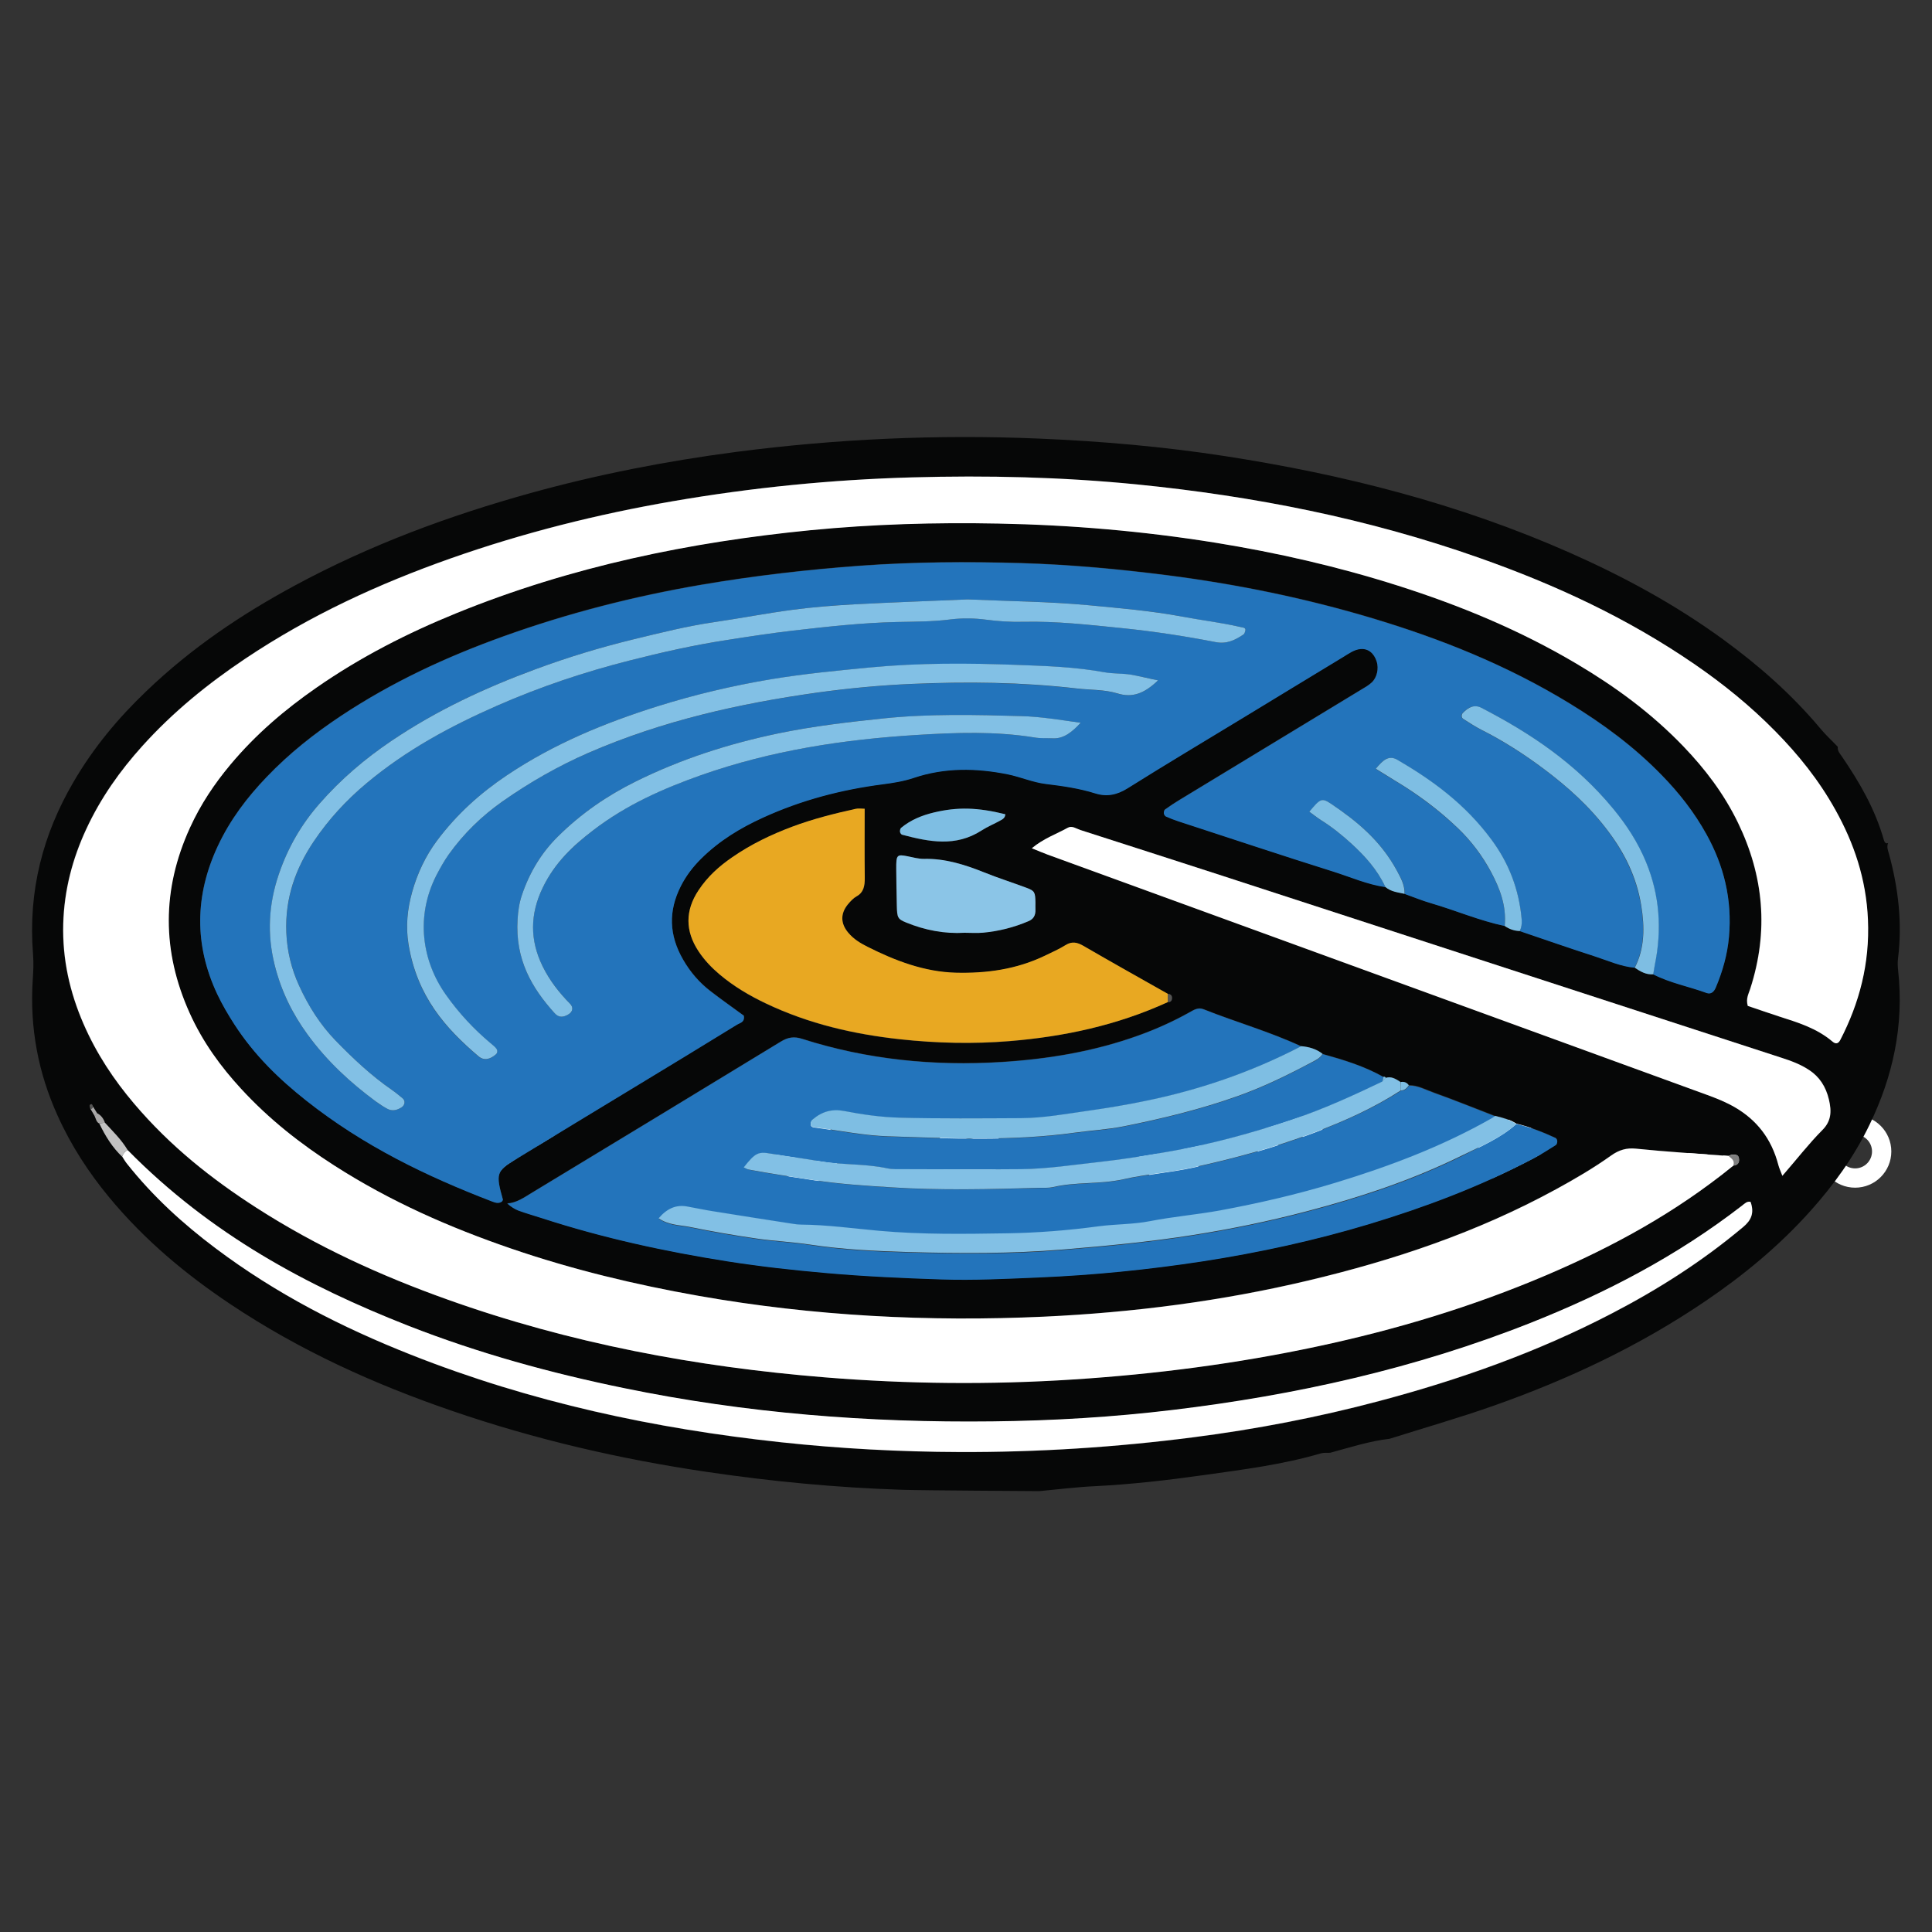 <?xml version="1.0" encoding="utf-8"?>
<!-- Generator: Adobe Illustrator 27.2.0, SVG Export Plug-In . SVG Version: 6.00 Build 0)  -->
<svg version="1.1" id="Layer_1" xmlns="http://www.w3.org/2000/svg" xmlns:xlink="http://www.w3.org/1999/xlink" x="0px" y="0px"
	 viewBox="0 0 200 200" style="enable-background:new 0 0 200 200;" xml:space="preserve">
<rect x="0" y="0" width="200" height="200" fill="#333333" stroke="none"/>
<style type="text/css">
	.st0{fill:none;stroke:#FFFFFF;stroke-width:1.997;stroke-linecap:round;stroke-miterlimit:10;}
	.st1{fill:#060707;}
	.st2{fill:#2374BB;}
	.st3{fill:#FFFFFF;}
	.st4{fill:#E8A822;}
	.st5{fill:#82C0E5;}
	.st6{fill:#7EBEE3;}
	.st7{fill:#8BC5E7;}
	.st8{fill:#C2C2C2;}
	.st9{fill:#7F7F7F;}
	.st10{fill:#555554;}
	.st11{fill:#A9A8A8;}
</style>
<circle class="st0" cx="133.94" cy="119.2" r="2.75"/>
<circle class="st0" cx="156.31" cy="119.2" r="2.29"/>
<circle class="st0" cx="83.61" cy="119.2" r="2.29"/>
<circle class="st0" cx="100.33" cy="119.2" r="2.34"/>
<circle class="st0" cx="177.61" cy="119.2" r="1.89"/>
<circle class="st0" cx="121.17" cy="119.2" r="2.29"/>
<circle class="st0" cx="192.04" cy="119.2" r="2.75"/>
<circle class="st0" cx="54.54" cy="119.2" r="2.29"/>
<g>
	<path class="st1" d="M93.34,154.22c-6.75-0.22-13.46-0.86-20.17-1.85c-8.94-1.32-17.76-3.35-26.44-6.34
		c-7.94-2.73-15.65-6.19-22.92-11.05c-4.54-3.04-8.81-6.56-12.53-11.06c-2.08-2.52-3.91-5.3-5.33-8.46
		c-1.97-4.36-2.89-9.02-2.56-14.04c0.06-0.87,0.1-1.76,0.03-2.63c-0.53-6.62,1.06-12.46,4.14-17.76c2.12-3.66,4.72-6.74,7.59-9.48
		c4.71-4.52,9.9-7.98,15.34-10.92c7.86-4.25,16.03-7.25,24.37-9.57c7.02-1.95,14.13-3.33,21.28-4.27
		c10.43-1.36,20.89-1.83,31.36-1.39c6.48,0.27,12.96,0.83,19.4,1.83c12.13,1.88,24.06,4.88,35.61,9.99
		c5.51,2.44,10.86,5.32,15.92,9.01c3.61,2.64,7.02,5.61,10.05,9.23c0.55,0.66,1.18,1.23,1.77,1.85c-0.05,0.46,0.23,0.71,0.43,1.01
		c1.79,2.63,3.42,5.39,4.35,8.68c0.07,0.24,0.22,0.36,0.43,0.27c-0.18,0.4-0.01,0.78,0.09,1.14c0.96,3.53,1.39,7.12,0.93,10.83
		c-0.05,0.39-0.03,0.8,0.01,1.18c0.64,5.8-0.57,11.07-2.95,16c-1.63,3.38-3.74,6.27-6.09,8.9c-3.31,3.7-7,6.72-10.89,9.36
		c-6.95,4.72-14.32,8.15-21.91,10.83c-3.57,1.26-7.19,2.29-10.79,3.43c-2.09,0.24-4.12,0.9-6.16,1.45
		c-0.32,0.02-0.65-0.03-0.95,0.06c-3.99,1.17-8.07,1.68-12.13,2.25c-3.75,0.53-7.51,0.96-11.28,1.15c-1.91,0.09-3.82,0.33-5.74,0.51
		C107.51,154.35,95.65,154.3,93.34,154.22z M9.62,114.55c-0.06-0.24-0.17-0.34-0.33-0.14c-0.04,0.04,0.03,0.22,0.05,0.33
		c0.16,0.27,0.31,0.53,0.47,0.8c0.12,0.29,0.18,0.64,0.48,0.77c0.62,1.32,1.37,2.51,2.37,3.44c0.16,0.24,0.31,0.51,0.49,0.73
		c2.72,3.44,5.84,6.26,9.15,8.74c6.36,4.78,13.18,8.24,20.23,11.03c12.48,4.94,25.31,7.67,38.33,9.07
		c6.14,0.66,12.31,0.99,18.48,1.01c8.11,0.03,16.19-0.5,24.24-1.53c6.45-0.83,12.86-2.07,19.21-3.75c8.24-2.19,16.32-5.03,24.1-9.08
		c4.75-2.47,9.32-5.36,13.59-8.95c0.82-0.69,1.14-1.43,0.75-2.58c-0.36-0.1-0.6,0.16-0.88,0.38c-6.8,5.26-14.14,9.06-21.74,12.08
		c-12.1,4.82-24.54,7.55-37.16,9.07c-6.2,0.75-12.43,1.11-18.67,1.19c-12.81,0.15-25.55-0.85-38.2-3.45c-7.55-1.55-15-3.6-22.3-6.45
		c-10.47-4.1-20.46-9.45-29.06-18.19c-0.66-1.1-1.53-1.93-2.35-2.82c-0.16-0.46-0.42-0.79-0.8-0.97
		C9.91,115.02,9.77,114.79,9.62,114.55z M145.02,112.01c-0.49-0.32-0.97-0.64-1.56-0.43c-0.06-0.1-0.14-0.14-0.24-0.11
		c-2.02-1.14-4.16-1.78-6.31-2.38c-0.67-0.52-1.42-0.72-2.2-0.79c-3.31-1.54-6.75-2.5-10.11-3.84c-0.56-0.22-1.01,0.06-1.47,0.32
		c-1.7,0.95-3.45,1.74-5.24,2.38c-4.65,1.68-9.42,2.46-14.23,2.76c-6.96,0.43-13.86-0.23-20.63-2.4c-0.82-0.26-1.45-0.16-2.19,0.28
		c-8.59,5.24-17.19,10.45-25.79,15.66c-0.8,0.49-1.58,1.05-2.54,1.1c0.39,0.34,0.77,0.59,1.17,0.74c0.8,0.29,1.62,0.52,2.42,0.78
		c6.34,2.07,12.79,3.46,19.28,4.48c3.37,0.53,6.76,0.9,10.16,1.2c3.97,0.35,7.95,0.53,11.92,0.66c3.34,0.11,6.67-0.06,10.01-0.2
		c5.72-0.24,11.41-0.81,17.08-1.68c5.79-0.89,11.55-2.14,17.23-3.86c5.75-1.73,11.39-3.86,16.85-6.72c0.83-0.43,1.62-0.95,2.43-1.45
		c0.08-0.05,0.15-0.26,0.15-0.39c0-0.12-0.09-0.3-0.18-0.34c-1.32-0.61-2.66-1.13-4.05-1.46c-0.69-0.45-1.44-0.65-2.2-0.81
		c-2.12-0.81-4.22-1.66-6.35-2.43c-0.85-0.3-1.67-0.77-2.58-0.76C145.63,112.03,145.34,111.96,145.02,112.01z M120.91,103.73
		c0.2,0.02,0.37-0.07,0.41-0.3c0.05-0.36-0.12-0.53-0.41-0.52c-2.92-1.66-5.85-3.3-8.76-4.98c-0.63-0.36-1.18-0.49-1.82-0.09
		c-0.69,0.43-1.42,0.75-2.14,1.1c-2.98,1.43-6.09,1.85-9.27,1.77c-3.2-0.09-6.2-1.21-9.13-2.69c-0.72-0.36-1.42-0.77-1.98-1.45
		c-0.8-0.95-0.82-1.98-0.05-2.92c0.27-0.33,0.58-0.67,0.92-0.85c0.71-0.39,0.85-1.05,0.84-1.93c-0.03-2.36-0.01-4.73-0.01-7.13
		c-0.32,0-0.64-0.06-0.94,0.01c-2.21,0.49-4.42,1.04-6.57,1.85c-2.16,0.81-4.25,1.82-6.23,3.18c-1.3,0.9-2.5,1.97-3.46,3.4
		c-1.39,2.09-1.38,4.21,0,6.31c0.62,0.93,1.36,1.7,2.16,2.38c1.5,1.27,3.12,2.21,4.81,3.02c4.48,2.13,9.15,3.19,13.89,3.71
		c3.78,0.41,7.56,0.5,11.36,0.19C110.14,107.31,115.62,106.15,120.91,103.73z M178.94,119.66c-3.21-0.24-6.42-0.44-9.62-0.76
		c-0.96-0.1-1.74,0.13-2.56,0.71c-1.84,1.31-3.76,2.43-5.7,3.49c-8.22,4.49-16.82,7.35-25.61,9.44c-9.04,2.15-18.18,3.32-27.37,3.75
		c-11.97,0.55-23.9-0.05-35.77-2.15c-6.56-1.16-13.04-2.71-19.43-4.9c-6.33-2.17-12.49-4.86-18.34-8.62
		c-3.44-2.21-6.7-4.75-9.62-7.93c-2.09-2.28-3.95-4.81-5.32-7.84c-2.88-6.39-2.88-12.78,0.03-19.16c1.12-2.45,2.56-4.59,4.19-6.54
		c2.66-3.18,5.69-5.73,8.89-7.96c4.61-3.21,9.48-5.68,14.5-7.72c11.91-4.85,24.18-7.36,36.64-8.59c6.47-0.64,12.96-0.82,19.45-0.69
		c7.53,0.15,15.02,0.78,22.48,1.98c6.38,1.02,12.69,2.46,18.91,4.45c6.35,2.02,12.57,4.57,18.5,8.09c3.96,2.35,7.72,5.08,11.09,8.59
		c2.18,2.27,4.13,4.81,5.61,7.86c2.66,5.48,3.22,11.2,1.26,17.21c-0.16,0.51-0.46,0.98-0.25,1.75c1.02,0.35,2.12,0.73,3.23,1.09
		c1.93,0.62,3.87,1.19,5.55,2.61c0.33,0.28,0.59,0.22,0.8-0.18c1.96-3.79,3.06-7.89,2.86-12.46c-0.18-4.21-1.45-7.91-3.35-11.32
		c-1.73-3.12-3.87-5.76-6.22-8.15c-2.59-2.64-5.39-4.9-8.32-6.92c-7.06-4.87-14.58-8.31-22.32-11.04
		c-11.6-4.1-23.45-6.41-35.44-7.61c-7.76-0.77-15.53-0.95-23.31-0.73c-8.3,0.23-16.55,1.06-24.77,2.47
		c-7.77,1.34-15.45,3.26-22.99,5.92c-7.37,2.6-14.53,5.87-21.29,10.4c-3.8,2.55-7.41,5.45-10.64,9.04c-2.27,2.52-4.27,5.32-5.8,8.61
		c-1.4,3.02-2.27,6.25-2.37,9.77c-0.1,3.69,0.7,7.11,2.09,10.34c1.35,3.13,3.16,5.82,5.23,8.26c3.76,4.44,8.09,7.85,12.68,10.8
		c6.3,4.05,12.92,7.05,19.72,9.48c12.77,4.57,25.84,7,39.08,8.07c8.6,0.7,17.21,0.78,25.82,0.22c8.48-0.55,16.9-1.64,25.27-3.43
		c8.05-1.72,15.97-4.09,23.7-7.39c6.76-2.89,13.28-6.42,19.29-11.31c0.35-0.03,0.65-0.19,0.61-0.68c-0.04-0.55-0.45-0.42-0.74-0.44
		C179.19,119.54,179.06,119.62,178.94,119.66z M171.12,100.83c1.79,0.92,3.71,1.26,5.55,1.94c0.43,0.16,0.75-0.09,0.95-0.57
		c0.69-1.64,1.19-3.36,1.36-5.21c0.35-3.93-0.55-7.43-2.32-10.63c-1.28-2.32-2.86-4.31-4.6-6.1c-2.94-3.03-6.2-5.41-9.62-7.49
		c-6.49-3.95-13.34-6.67-20.34-8.78c-7-2.1-14.09-3.54-21.25-4.46c-5.05-0.65-10.11-1.11-15.18-1.26
		c-5.52-0.16-11.04-0.13-16.57,0.27c-5.52,0.4-11.01,1.04-16.48,1.97c-6.94,1.18-13.79,2.93-20.52,5.35
		c-5.81,2.09-11.47,4.69-16.82,8.24c-2.73,1.81-5.33,3.85-7.7,6.34c-1.98,2.07-3.76,4.38-5.06,7.18
		c-2.35,5.06-2.43,10.17-0.04,15.25c0.52,1.1,1.13,2.14,1.77,3.13c2.08,3.22,4.67,5.71,7.44,7.9c5.96,4.71,12.48,7.84,19.19,10.43
		c0.35,0.14,0.74,0.3,1.1,0.01c0.03-0.06,0.09-0.14,0.08-0.18c-0.75-2.64-0.68-2.94,1.23-4.11c4.21-2.58,8.43-5.12,12.64-7.68
		c3.46-2.1,6.93-4.2,10.38-6.33c0.29-0.18,0.81-0.23,0.69-0.92c-1.17-0.85-2.34-1.68-3.48-2.56c-1.1-0.85-2.06-1.94-2.81-3.25
		c-1.46-2.53-1.54-5.02-0.23-7.6c0.55-1.09,1.27-2.01,2.07-2.81c1.93-1.93,4.13-3.23,6.43-4.28c4-1.83,8.14-2.9,12.37-3.45
		c1.08-0.14,2.18-0.3,3.22-0.66c3.23-1.09,6.48-1.03,9.74-0.38c1.33,0.26,2.62,0.83,3.95,1c1.73,0.21,3.44,0.46,5.13,0.98
		c1.17,0.37,2.23,0.16,3.34-0.53c4.01-2.52,8.07-4.93,12.11-7.39c3.41-2.07,6.81-4.15,10.22-6.21c0.57-0.35,1.13-0.77,1.8-0.82
		c0.77-0.06,1.38,0.42,1.66,1.31c0.22,0.71,0.03,1.63-0.51,2.15c-0.35,0.33-0.77,0.56-1.18,0.8c-6.23,3.79-12.47,7.57-18.7,11.35
		c-0.52,0.31-1.03,0.66-1.53,1.01c-0.08,0.06-0.14,0.27-0.12,0.4c0.02,0.12,0.12,0.28,0.22,0.32c0.42,0.19,0.85,0.36,1.29,0.5
		c5.34,1.74,10.67,3.52,16.02,5.2c1.8,0.56,3.56,1.35,5.42,1.61c0.6,0.5,1.3,0.55,1.98,0.72c0.92,0.33,1.83,0.7,2.75,0.97
		c2.55,0.74,5.03,1.81,7.61,2.35c0.49,0.33,1.01,0.5,1.57,0.52c2.59,0.88,5.18,1.78,7.78,2.62c1.36,0.44,2.69,1.05,4.11,1.17
		C169.82,100.58,170.42,100.92,171.12,100.83z M184.51,121.72c1.48-1.71,2.73-3.33,4.14-4.72c0.94-0.93,0.99-1.93,0.7-3.16
		c-0.32-1.38-1.01-2.38-2.02-3.05c-0.91-0.61-1.89-0.96-2.89-1.29c-19.48-6.33-38.96-12.68-58.44-19.02
		c-4.72-1.53-9.44-3.04-14.15-4.56c-0.43-0.14-0.86-0.48-1.3-0.23c-1.19,0.66-2.47,1.09-3.72,2.12c0.67,0.27,1.15,0.48,1.64,0.66
		c22.77,8.3,45.54,16.6,68.31,24.89c0.99,0.36,1.96,0.75,2.89,1.3c2.12,1.25,3.71,3.11,4.45,5.96
		C184.18,120.92,184.32,121.2,184.51,121.72z M99.85,96.56c0.64,0,1.28,0.05,1.92-0.01c1.6-0.15,3.16-0.54,4.69-1.19
		c0.48-0.21,0.75-0.56,0.72-1.22c-0.01-0.24,0-0.48,0-0.72c-0.02-1.06-0.08-1.2-0.91-1.51c-1.47-0.55-2.96-1.02-4.42-1.61
		c-2.02-0.81-4.05-1.44-6.2-1.39c-0.57,0.01-1.14-0.16-1.71-0.27c-1.09-0.22-1.18-0.14-1.17,1.3c0.01,1.27,0.03,2.55,0.06,3.82
		c0.03,1.24,0.09,1.37,0.97,1.74C95.77,96.3,97.79,96.68,99.85,96.56z M104.07,84.29c-2.87-0.71-4.94-0.77-7.41-0.18
		c-1.2,0.29-2.36,0.74-3.39,1.59c-0.08,0.07-0.13,0.28-0.11,0.41c0.02,0.12,0.13,0.27,0.22,0.3c2.78,0.74,5.54,1.3,8.24-0.45
		c0.62-0.4,1.3-0.67,1.94-1.03C103.79,84.8,104.05,84.68,104.07,84.29z"/>
	<path class="st2" d="M155.77,95.86c-2.59-0.54-5.07-1.61-7.61-2.35c-0.93-0.27-1.84-0.64-2.75-0.97c0.03-0.94-0.39-1.66-0.79-2.39
		c-1.7-3.15-4.16-5.15-6.77-6.9c-1.01-0.68-1.15-0.6-2.3,0.79c0.4,0.29,0.77,0.59,1.17,0.84c1.15,0.72,2.23,1.58,3.26,2.53
		c1.34,1.24,2.59,2.6,3.45,4.43c-1.86-0.26-3.62-1.04-5.42-1.61c-5.35-1.68-10.68-3.46-16.02-5.2c-0.43-0.14-0.86-0.31-1.29-0.5
		c-0.1-0.04-0.2-0.2-0.22-0.32c-0.02-0.13,0.04-0.34,0.12-0.4c0.5-0.36,1.01-0.7,1.53-1.01c6.23-3.79,12.47-7.57,18.7-11.35
		c0.4-0.24,0.82-0.47,1.18-0.8c0.55-0.52,0.73-1.44,0.51-2.15c-0.28-0.89-0.89-1.37-1.66-1.31c-0.67,0.05-1.22,0.47-1.8,0.82
		c-3.41,2.06-6.81,4.14-10.22,6.21c-4.04,2.46-8.1,4.87-12.11,7.39c-1.1,0.69-2.16,0.9-3.34,0.53c-1.68-0.53-3.4-0.77-5.13-0.98
		c-1.33-0.16-2.63-0.73-3.95-1c-3.26-0.65-6.51-0.71-9.74,0.38c-1.05,0.35-2.14,0.52-3.22,0.66c-4.23,0.55-8.37,1.62-12.37,3.45
		c-2.3,1.05-4.5,2.36-6.43,4.28c-0.81,0.81-1.52,1.72-2.07,2.81c-1.3,2.57-1.23,5.06,0.23,7.6c0.75,1.31,1.71,2.4,2.81,3.25
		c1.14,0.88,2.31,1.7,3.48,2.56c0.12,0.69-0.4,0.74-0.69,0.92c-3.45,2.13-6.92,4.23-10.38,6.33c-4.21,2.56-8.43,5.1-12.64,7.68
		c-1.91,1.17-1.97,1.47-1.23,4.11c0.01,0.04-0.05,0.11-0.08,0.18c-0.37,0.29-0.75,0.12-1.1-0.01c-6.71-2.58-13.23-5.71-19.19-10.43
		c-2.78-2.2-5.37-4.69-7.44-7.9c-0.64-0.99-1.25-2.03-1.77-3.13c-2.38-5.08-2.31-10.19,0.04-15.25c1.3-2.8,3.08-5.11,5.06-7.18
		c2.37-2.48,4.98-4.53,7.7-6.34c5.35-3.55,11-6.15,16.82-8.24c6.73-2.42,13.58-4.16,20.52-5.35c5.47-0.93,10.96-1.57,16.48-1.97
		c5.52-0.4,11.05-0.43,16.57-0.27c5.07,0.15,10.13,0.62,15.18,1.26c7.16,0.92,14.25,2.36,21.25,4.46c7.01,2.1,13.85,4.82,20.34,8.78
		c3.41,2.08,6.68,4.46,9.62,7.49c1.74,1.79,3.32,3.78,4.6,6.1c1.77,3.2,2.68,6.7,2.32,10.63c-0.17,1.85-0.67,3.57-1.36,5.21
		c-0.2,0.48-0.52,0.72-0.95,0.57c-1.84-0.68-3.76-1.02-5.55-1.94c0.05-0.31,0.1-0.63,0.16-0.94c0.76-3.7,0.51-7.25-0.9-10.67
		c-0.86-2.09-2.04-3.87-3.37-5.49c-3.91-4.77-8.65-7.89-13.66-10.48c-0.76-0.39-1.38-0.05-1.94,0.53c-0.14,0.14-0.18,0.46,0.03,0.6
		c0.62,0.4,1.25,0.82,1.9,1.14c2.26,1.15,4.42,2.52,6.51,4.09c2.42,1.82,4.71,3.86,6.64,6.45c1.64,2.2,2.9,4.68,3.39,7.65
		c0.36,2.21,0.37,4.42-0.67,6.44c-1.42-0.12-2.75-0.73-4.11-1.17c-2.6-0.84-5.19-1.74-7.78-2.62c0.15-0.36,0.23-0.71,0.2-1.14
		c-0.26-3.22-1.37-5.93-3.11-8.29c-2.74-3.71-6.15-6.19-9.77-8.3c-0.92-0.54-1.54,0.08-2.23,0.93c0.74,0.46,1.36,0.86,1.99,1.23
		c2.31,1.39,4.5,3,6.55,4.96c1.34,1.28,2.47,2.78,3.4,4.51C155.25,91.95,155.96,93.75,155.77,95.86z M100.18,62.05
		c-3.81,0.16-7.79,0.3-11.76,0.51c-2.11,0.11-4.23,0.28-6.33,0.56c-2.74,0.36-5.46,0.89-8.2,1.29c-2.81,0.41-5.57,1.11-8.34,1.78
		c-3.4,0.83-6.76,1.85-10.09,3.08c-5.18,1.91-10.23,4.24-14.99,7.46c-2.66,1.8-5.16,3.91-7.39,6.46c-1.82,2.07-3.27,4.5-4.23,7.35
		c-1.02,3.05-1.21,6.14-0.42,9.34c0.68,2.74,1.85,5.08,3.38,7.17c2.04,2.81,4.47,5.03,7.08,6.96c0.39,0.29,0.78,0.55,1.2,0.77
		c0.5,0.27,1,0.16,1.48-0.15c0.34-0.22,0.42-0.67,0.11-0.93c-0.37-0.31-0.75-0.62-1.14-0.89c-2.09-1.44-3.98-3.21-5.81-5.1
		c-1.56-1.61-2.8-3.53-3.78-5.7c-0.75-1.67-1.23-3.49-1.31-5.46c-0.14-3.66,1.02-6.72,2.82-9.42c1.57-2.34,3.42-4.32,5.46-6.03
		c4.19-3.51,8.78-5.96,13.52-8.04c4.48-1.97,9.07-3.5,13.72-4.68c3.33-0.85,6.67-1.59,10.05-2.12c2.29-0.36,4.58-0.71,6.88-0.98
		c3.58-0.41,7.15-0.81,10.75-0.89c1.86-0.04,3.72-0.03,5.58-0.27c1.21-0.16,2.45-0.13,3.66,0.03c1.28,0.17,2.56,0.25,3.84,0.22
		c3.41-0.08,6.8,0.32,10.19,0.65c3.26,0.33,6.51,0.82,9.73,1.45c1.14,0.22,2-0.19,2.9-0.8c0.09-0.06,0.14-0.25,0.18-0.39
		c0.04-0.17-0.04-0.28-0.21-0.31c-0.13-0.02-0.25-0.05-0.38-0.08c-1.96-0.44-3.94-0.67-5.9-1.05c-3.24-0.62-6.5-0.88-9.76-1.19
		C108.58,62.26,104.46,62.24,100.18,62.05z M119.88,70.43c-1.14-0.24-2-0.46-2.88-0.59c-0.89-0.13-1.8-0.07-2.69-0.24
		c-2.99-0.55-6.01-0.65-9.01-0.76c-5.06-0.18-10.13-0.21-15.2,0.26c-3.45,0.32-6.91,0.66-10.33,1.23c-3.93,0.65-7.84,1.58-11.7,2.79
		c-5.43,1.7-10.72,3.86-15.67,7.19c-2.67,1.8-5.11,3.96-7.19,6.75c-1.16,1.56-2.01,3.33-2.56,5.31c-0.48,1.74-0.68,3.5-0.37,5.4
		c0.89,5.38,3.83,8.69,7.24,11.58c0.6,0.51,1.23,0.3,1.8-0.19c0.18-0.16,0.19-0.43,0.05-0.6c-0.18-0.22-0.4-0.39-0.61-0.57
		c-1.71-1.45-3.27-3.1-4.63-5.03c-2.44-3.47-3.16-8.07-0.95-12.37c0.38-0.74,0.79-1.46,1.25-2.11c1.59-2.23,3.48-4.03,5.55-5.49
		c2.85-2.01,5.83-3.71,8.93-5.05c7.67-3.33,15.61-5.1,23.65-6.23c3.25-0.45,6.51-0.76,9.78-0.9c5.71-0.24,11.43-0.18,17.12,0.47
		c1.4,0.16,2.85,0.1,4.2,0.51C117.19,72.25,118.43,71.84,119.88,70.43z M111.87,74.82c-2.09-0.28-4.14-0.63-6.18-0.69
		c-4.74-0.14-9.49-0.24-14.24,0.24c-3.65,0.37-7.27,0.8-10.88,1.55c-5.08,1.06-10.03,2.64-14.82,5.01c-2.88,1.43-5.57,3.26-8,5.67
		c-1.64,1.62-2.89,3.61-3.71,6.02c-0.28,0.82-0.41,1.66-0.46,2.55c-0.26,4.19,1.49,7.12,3.83,9.71c0.45,0.49,0.93,0.43,1.43,0.13
		c0.45-0.27,0.55-0.72,0.17-1.1c-1.1-1.12-2.09-2.37-2.84-3.88c-1.34-2.71-1.31-5.38,0.01-8.13c1.27-2.64,3.17-4.36,5.2-5.93
		c3.47-2.67,7.27-4.35,11.18-5.72c7.32-2.58,14.83-3.71,22.39-4.17c4.03-0.25,8.09-0.38,12.12,0.26c0.63,0.1,1.28,0.05,1.92,0.09
		C110.14,76.49,111.01,75.74,111.87,74.82z"/>
	<path class="st3" d="M179.43,120.67c-6,4.89-12.53,8.42-19.29,11.31c-7.73,3.3-15.65,5.67-23.7,7.39
		c-8.37,1.79-16.79,2.88-25.27,3.43c-8.61,0.56-17.22,0.48-25.82-0.22c-13.24-1.08-26.3-3.5-39.08-8.07
		c-6.8-2.43-13.42-5.43-19.72-9.48c-4.59-2.95-8.92-6.36-12.68-10.8c-2.06-2.43-3.87-5.13-5.23-8.26c-1.4-3.23-2.19-6.64-2.09-10.34
		c0.1-3.51,0.97-6.75,2.37-9.77c1.52-3.29,3.53-6.09,5.8-8.61c3.23-3.59,6.84-6.49,10.64-9.04c6.76-4.53,13.92-7.8,21.29-10.4
		c7.55-2.66,15.22-4.58,22.99-5.92c8.22-1.42,16.47-2.24,24.77-2.47c7.78-0.22,15.55-0.04,23.31,0.73c12,1.2,23.85,3.51,35.44,7.61
		c7.74,2.73,15.26,6.18,22.32,11.04c2.93,2.02,5.73,4.28,8.32,6.92c2.35,2.39,4.49,5.03,6.22,8.15c1.9,3.41,3.17,7.12,3.35,11.32
		c0.2,4.57-0.9,8.67-2.86,12.46c-0.21,0.4-0.47,0.46-0.8,0.18c-1.68-1.42-3.63-1.99-5.55-2.61c-1.1-0.36-2.2-0.74-3.23-1.09
		c-0.21-0.77,0.09-1.24,0.25-1.75c1.95-6.01,1.39-11.73-1.26-17.21c-1.48-3.05-3.43-5.58-5.61-7.86c-3.37-3.52-7.14-6.25-11.09-8.59
		c-5.93-3.52-12.15-6.07-18.5-8.09c-6.23-1.98-12.54-3.42-18.91-4.45c-7.47-1.2-14.96-1.84-22.48-1.98
		c-6.5-0.13-12.98,0.06-19.45,0.69c-12.46,1.23-24.73,3.74-36.64,8.59c-5.01,2.04-9.89,4.51-14.5,7.72
		c-3.21,2.23-6.23,4.78-8.89,7.96c-1.63,1.95-3.07,4.08-4.19,6.54c-2.91,6.38-2.91,12.77-0.03,19.16c1.37,3.04,3.23,5.57,5.32,7.84
		c2.92,3.18,6.18,5.72,9.62,7.93c5.85,3.76,12.01,6.45,18.34,8.62c6.39,2.19,12.87,3.74,19.43,4.9c11.87,2.09,23.8,2.7,35.77,2.15
		c9.19-0.43,18.33-1.6,27.37-3.75c8.78-2.09,17.39-4.95,25.61-9.44c1.94-1.06,3.86-2.18,5.7-3.49c0.81-0.58,1.6-0.81,2.56-0.71
		c3.2,0.33,6.41,0.52,9.62,0.76C179.2,119.93,179.62,120.07,179.43,120.67z"/>
	<path class="st2" d="M156.98,116.35c1.39,0.33,2.73,0.85,4.05,1.46c0.09,0.04,0.18,0.22,0.18,0.34c0,0.13-0.06,0.34-0.15,0.39
		c-0.8,0.5-1.6,1.02-2.43,1.45c-5.46,2.86-11.1,4.98-16.85,6.72c-5.68,1.71-11.43,2.96-17.23,3.86c-5.67,0.87-11.36,1.44-17.08,1.68
		c-3.34,0.14-6.67,0.31-10.01,0.2c-3.98-0.13-7.95-0.31-11.92-0.66c-3.4-0.3-6.78-0.67-10.16-1.2c-6.49-1.02-12.94-2.42-19.28-4.48
		c-0.81-0.26-1.62-0.49-2.42-0.78c-0.4-0.15-0.78-0.4-1.17-0.74c0.96-0.06,1.74-0.62,2.54-1.1c8.6-5.21,17.2-10.42,25.79-15.66
		c0.73-0.45,1.37-0.55,2.19-0.28c6.77,2.16,13.67,2.83,20.63,2.4c4.81-0.3,9.58-1.08,14.23-2.76c1.79-0.65,3.54-1.43,5.24-2.38
		c0.46-0.26,0.9-0.55,1.47-0.32c3.36,1.34,6.8,2.3,10.11,3.84c-5.24,2.72-10.67,4.57-16.26,5.69c-1.9,0.38-3.8,0.71-5.71,0.98
		c-2.36,0.33-4.71,0.77-7.08,0.78c-4.18,0.02-8.35,0.05-12.53-0.05c-1.92-0.05-3.84-0.32-5.74-0.69c-1.24-0.24-2.28,0.04-3.28,0.89
		c-0.09,0.08-0.17,0.25-0.18,0.38c-0.03,0.32,0.19,0.39,0.37,0.41c2.55,0.33,5.1,0.86,7.65,0.94c6.42,0.21,12.84,0.5,19.25-0.37
		c1.72-0.24,3.46-0.32,5.16-0.67c3.99-0.8,7.95-1.76,11.84-3.15c2.6-0.93,5.1-2.16,7.58-3.47c0.4-0.21,0.85-0.39,1.13-0.88
		c2.15,0.6,4.29,1.24,6.31,2.38c-0.04,0.16-0.08,0.32-0.11,0.49c-3.05,1.47-6.12,2.86-9.29,3.92c-4.21,1.41-8.46,2.58-12.79,3.32
		c-2.35,0.41-4.7,0.8-7.06,1.06c-2.75,0.3-5.49,0.73-8.24,0.76c-4.05,0.04-8.09,0.01-12.14,0c-0.58,0-1.17,0.03-1.73-0.09
		c-2.28-0.5-4.6-0.33-6.9-0.72c-1.71-0.29-3.44-0.5-5.15-0.8c-1.27-0.22-1.59-0.1-2.79,1.43c0.19,0.08,0.35,0.18,0.51,0.22
		c2.28,0.44,4.57,0.76,6.86,1.11c2.62,0.4,5.24,0.56,7.86,0.73c5.13,0.33,10.28,0.2,15.42,0.05c0.45-0.01,0.91,0.03,1.35-0.07
		c2.41-0.56,4.86-0.27,7.28-0.81c2.39-0.53,4.84-0.71,7.24-1.23c4.23-0.92,8.43-2.06,12.55-3.62c3.07-1.17,6.09-2.5,8.95-4.35
		c0.36,0.03,0.6-0.22,0.83-0.52c0.91-0.01,1.73,0.46,2.58,0.76c2.13,0.76,4.24,1.61,6.35,2.43c-0.11,0.08-0.22,0.17-0.34,0.23
		c-5.22,2.96-10.68,5.01-16.24,6.7c-3.92,1.2-7.9,2.12-11.89,2.85c-2.41,0.44-4.85,0.64-7.25,1.11c-1.79,0.35-3.59,0.3-5.37,0.54
		c-3.13,0.42-6.27,0.67-9.41,0.72c-4.43,0.07-8.85,0.14-13.28-0.26c-2.68-0.24-5.37-0.62-8.07-0.64c-0.26,0-0.51-0.03-0.77-0.07
		c-2.8-0.44-5.59-0.87-8.39-1.32c-0.89-0.14-1.77-0.33-2.66-0.49c-1.13-0.2-2.08,0.22-2.93,1.23c1.08,0.73,2.2,0.68,3.27,0.9
		c2.28,0.47,4.56,0.86,6.85,1.19c1.85,0.27,3.71,0.34,5.56,0.63c3.38,0.51,6.78,0.68,10.17,0.77c5.32,0.15,10.65,0.19,15.98-0.26
		c4.48-0.37,8.95-0.79,13.41-1.49c4.01-0.63,7.99-1.45,11.94-2.49c5.47-1.44,10.86-3.22,16.06-5.79
		C153.32,118.64,155.29,117.86,156.98,116.35z"/>
	<path class="st4" d="M120.91,103.73c-5.29,2.42-10.77,3.58-16.38,4.04c-3.8,0.31-7.58,0.22-11.36-0.19
		c-4.75-0.52-9.42-1.58-13.89-3.71c-1.68-0.8-3.31-1.75-4.81-3.02c-0.8-0.68-1.54-1.44-2.16-2.38c-1.39-2.1-1.39-4.22,0-6.31
		c0.95-1.44,2.15-2.5,3.46-3.4c1.97-1.37,4.07-2.37,6.23-3.18c2.16-0.81,4.36-1.36,6.57-1.85c0.3-0.07,0.62-0.01,0.94-0.01
		c0,2.41-0.02,4.77,0.01,7.13c0.01,0.88-0.13,1.54-0.84,1.93c-0.34,0.19-0.65,0.52-0.92,0.85c-0.77,0.95-0.75,1.97,0.05,2.92
		c0.57,0.68,1.27,1.09,1.98,1.45c2.93,1.48,5.93,2.6,9.13,2.69c3.18,0.08,6.28-0.33,9.27-1.77c0.72-0.35,1.45-0.67,2.14-1.1
		c0.65-0.4,1.2-0.27,1.82,0.09c2.91,1.69,5.84,3.33,8.76,4.98C120.9,103.18,120.9,103.45,120.91,103.73z"/>
	<path class="st3" d="M13.21,119.05c8.6,8.74,18.59,14.08,29.06,18.19c7.3,2.86,14.75,4.9,22.3,6.45c12.65,2.61,25.39,3.6,38.2,3.45
		c6.24-0.07,12.46-0.44,18.67-1.19c12.62-1.52,25.06-4.26,37.16-9.07c7.6-3.03,14.94-6.82,21.74-12.08
		c0.27-0.21,0.52-0.48,0.88-0.38c0.4,1.14,0.07,1.89-0.75,2.58c-4.27,3.59-8.84,6.48-13.59,8.95c-7.78,4.05-15.86,6.89-24.1,9.08
		c-6.35,1.69-12.76,2.92-19.21,3.75c-8.06,1.04-16.14,1.56-24.24,1.53c-6.17-0.02-12.34-0.35-18.48-1.01
		c-13.02-1.4-25.85-4.13-38.33-9.07c-7.05-2.79-13.88-6.25-20.23-11.03c-3.31-2.49-6.42-5.3-9.15-8.74
		c-0.18-0.22-0.33-0.49-0.49-0.73C12.75,119.41,12.95,119.18,13.21,119.05z"/>
	<path class="st3" d="M184.51,121.72c-0.2-0.53-0.33-0.8-0.41-1.1c-0.74-2.85-2.33-4.71-4.45-5.96c-0.93-0.55-1.91-0.94-2.89-1.3
		c-22.77-8.29-45.54-16.59-68.31-24.89c-0.49-0.18-0.97-0.39-1.64-0.66c1.25-1.03,2.53-1.46,3.72-2.12c0.45-0.25,0.87,0.09,1.3,0.23
		c4.72,1.52,9.44,3.03,14.15,4.56c19.48,6.34,38.96,12.68,58.44,19.02c1,0.32,1.98,0.68,2.89,1.29c1.01,0.67,1.7,1.67,2.02,3.05
		c0.29,1.23,0.24,2.23-0.7,3.16C187.25,118.39,186,120.01,184.51,121.72z"/>
	<path class="st5" d="M156.98,116.35c-1.69,1.51-3.66,2.29-5.56,3.23c-5.2,2.57-10.59,4.35-16.06,5.79
		c-3.95,1.04-7.93,1.86-11.94,2.49c-4.46,0.7-8.92,1.12-13.41,1.49c-5.33,0.44-10.66,0.41-15.98,0.26
		c-3.39-0.1-6.79-0.26-10.17-0.77c-1.84-0.28-3.71-0.36-5.56-0.63c-2.29-0.33-4.58-0.73-6.85-1.19c-1.07-0.22-2.19-0.17-3.27-0.9
		c0.85-1.01,1.8-1.43,2.93-1.23c0.89,0.16,1.77,0.35,2.66,0.49c2.8,0.45,5.59,0.89,8.39,1.32c0.25,0.04,0.51,0.07,0.77,0.07
		c2.7,0.02,5.38,0.4,8.07,0.64c4.43,0.4,8.86,0.33,13.28,0.26c3.14-0.05,6.28-0.3,9.41-0.72c1.78-0.24,3.58-0.19,5.37-0.54
		c2.4-0.47,4.84-0.67,7.25-1.11c3.99-0.74,7.97-1.66,11.89-2.85c5.55-1.69,11.02-3.73,16.24-6.7c0.12-0.07,0.22-0.15,0.34-0.23
		C155.53,115.7,156.28,115.9,156.98,116.35z"/>
	<path class="st5" d="M145.01,112.88c-2.86,1.85-5.87,3.19-8.95,4.35c-4.12,1.56-8.31,2.7-12.55,3.62c-2.4,0.52-4.84,0.69-7.24,1.23
		c-2.42,0.54-4.87,0.24-7.28,0.81c-0.44,0.1-0.9,0.06-1.35,0.07c-5.14,0.15-10.28,0.28-15.42-0.05c-2.62-0.17-5.25-0.33-7.86-0.73
		c-2.29-0.35-4.58-0.68-6.86-1.11c-0.17-0.03-0.33-0.14-0.51-0.22c1.2-1.53,1.52-1.65,2.79-1.43c1.71,0.29,3.44,0.5,5.15,0.8
		c2.3,0.39,4.62,0.23,6.9,0.72c0.56,0.12,1.15,0.09,1.73,0.09c4.05,0.01,8.1,0.04,12.14,0c2.76-0.03,5.5-0.46,8.24-0.76
		c2.37-0.26,4.71-0.65,7.06-1.06c4.33-0.75,8.58-1.91,12.79-3.32c3.17-1.06,6.24-2.46,9.29-3.92c0.12-0.13,0.23-0.25,0.35-0.38
		c0.58-0.21,1.07,0.11,1.56,0.43C145.02,112.3,145.01,112.59,145.01,112.88z"/>
	<path class="st6" d="M136.91,109.09c-0.28,0.49-0.73,0.66-1.13,0.88c-2.48,1.32-4.98,2.54-7.58,3.47
		c-3.89,1.39-7.85,2.35-11.84,3.15c-1.71,0.34-3.44,0.43-5.16,0.67c-6.41,0.88-12.83,0.58-19.25,0.37c-2.56-0.08-5.1-0.61-7.65-0.94
		c-0.18-0.02-0.4-0.09-0.37-0.41c0.01-0.14,0.09-0.3,0.18-0.38c0.99-0.85,2.04-1.13,3.28-0.89c1.9,0.37,3.82,0.64,5.74,0.69
		c4.17,0.11,8.35,0.07,12.53,0.05c2.38-0.01,4.73-0.45,7.08-0.78c1.91-0.27,3.81-0.59,5.71-0.98c5.6-1.13,11.03-2.97,16.26-5.69
		C135.49,108.37,136.24,108.57,136.91,109.09z"/>
	<path class="st7" d="M99.85,96.56c-2.07,0.12-4.08-0.26-6.04-1.06c-0.88-0.36-0.94-0.5-0.97-1.74c-0.03-1.27-0.05-2.55-0.06-3.82
		c-0.01-1.45,0.07-1.52,1.17-1.3c0.57,0.11,1.14,0.28,1.71,0.27c2.14-0.05,4.18,0.58,6.2,1.39c1.46,0.59,2.95,1.06,4.42,1.61
		c0.83,0.31,0.89,0.46,0.91,1.51c0,0.24-0.01,0.48,0,0.72c0.03,0.66-0.24,1.02-0.72,1.22c-1.52,0.65-3.09,1.04-4.69,1.19
		C101.14,96.61,100.49,96.56,99.85,96.56z"/>
	<path class="st6" d="M169.23,100.18c1.04-2.01,1.03-4.22,0.67-6.44c-0.48-2.97-1.74-5.45-3.39-7.65c-1.94-2.6-4.22-4.63-6.64-6.45
		c-2.09-1.57-4.25-2.95-6.51-4.09c-0.65-0.33-1.27-0.74-1.9-1.14c-0.21-0.14-0.17-0.46-0.03-0.6c0.56-0.58,1.18-0.93,1.94-0.53
		c5,2.59,9.74,5.71,13.66,10.48c1.33,1.62,2.51,3.4,3.37,5.49c1.41,3.42,1.66,6.98,0.9,10.67c-0.06,0.31-0.11,0.62-0.16,0.94
		C170.42,100.92,169.82,100.58,169.23,100.18z"/>
	<path class="st6" d="M155.77,95.86c0.19-2.12-0.52-3.91-1.41-5.58c-0.92-1.72-2.06-3.22-3.4-4.51c-2.04-1.96-4.23-3.57-6.55-4.96
		c-0.63-0.38-1.25-0.78-1.99-1.23c0.7-0.84,1.31-1.46,2.23-0.93c3.62,2.11,7.03,4.58,9.77,8.3c1.74,2.36,2.84,5.07,3.11,8.29
		c0.03,0.42-0.04,0.78-0.2,1.14C156.78,96.37,156.26,96.2,155.77,95.86z"/>
	<path class="st6" d="M104.07,84.29c-0.02,0.39-0.28,0.52-0.5,0.64c-0.64,0.36-1.32,0.63-1.94,1.03c-2.7,1.75-5.46,1.18-8.24,0.45
		c-0.09-0.02-0.21-0.18-0.22-0.3c-0.02-0.13,0.03-0.34,0.11-0.41c1.03-0.85,2.19-1.3,3.39-1.59
		C99.13,83.52,101.2,83.58,104.07,84.29z"/>
	<path class="st6" d="M143.42,91.83c-0.86-1.83-2.11-3.19-3.45-4.43c-1.03-0.95-2.11-1.81-3.26-2.53c-0.39-0.25-0.76-0.55-1.17-0.84
		c1.15-1.39,1.29-1.47,2.3-0.79c2.61,1.76,5.07,3.76,6.77,6.9c0.39,0.73,0.81,1.45,0.79,2.39
		C144.73,92.38,144.02,92.33,143.42,91.83z"/>
	<path class="st8" d="M13.21,119.05c-0.27,0.13-0.46,0.36-0.56,0.69c-0.99-0.93-1.74-2.12-2.37-3.44c0.19-0.03,0.39-0.06,0.58-0.08
		C11.68,117.12,12.55,117.95,13.21,119.05z"/>
	<path class="st9" d="M179.43,120.67c0.19-0.6-0.24-0.74-0.49-1.01c0.12-0.04,0.24-0.12,0.36-0.11c0.29,0.02,0.69-0.11,0.74,0.44
		C180.08,120.48,179.78,120.64,179.43,120.67z"/>
	<path class="st6" d="M145.01,112.88c0-0.29,0-0.58,0-0.87c0.32-0.05,0.61,0.02,0.83,0.35C145.62,112.66,145.37,112.9,145.01,112.88
		z"/>
	<path class="st10" d="M120.91,103.73c0-0.28-0.01-0.55-0.01-0.83c0.29-0.01,0.46,0.16,0.41,0.52
		C121.28,103.66,121.1,103.75,120.91,103.73z"/>
	<path class="st11" d="M10.86,116.22c-0.19,0.03-0.39,0.06-0.58,0.08c-0.29-0.12-0.35-0.48-0.48-0.77c0.09-0.09,0.17-0.18,0.25-0.29
		C10.44,115.43,10.7,115.77,10.86,116.22z"/>
	<path class="st11" d="M9.81,115.54c-0.16-0.27-0.31-0.53-0.47-0.8c0.15,0.07,0.25,0.01,0.28-0.19c0.15,0.23,0.29,0.47,0.44,0.7
		C9.98,115.36,9.9,115.45,9.81,115.54z"/>
	<path class="st10" d="M9.34,114.74c-0.02-0.11-0.09-0.29-0.05-0.33c0.16-0.2,0.27-0.1,0.33,0.14
		C9.58,114.75,9.49,114.81,9.34,114.74z"/>
	<path class="st6" d="M143.46,111.58c-0.12,0.13-0.24,0.25-0.35,0.38c0.04-0.16,0.07-0.32,0.11-0.49
		C143.32,111.44,143.4,111.48,143.46,111.58z"/>
	<path class="st5" d="M100.18,62.05c4.28,0.19,8.39,0.22,12.49,0.6c3.25,0.31,6.52,0.58,9.76,1.19c1.96,0.37,3.94,0.6,5.9,1.05
		c0.13,0.03,0.25,0.06,0.38,0.08c0.16,0.03,0.25,0.14,0.21,0.31c-0.04,0.14-0.09,0.33-0.18,0.39c-0.9,0.61-1.76,1.02-2.9,0.8
		c-3.23-0.63-6.48-1.12-9.73-1.45c-3.39-0.34-6.78-0.73-10.19-0.65c-1.28,0.03-2.56-0.05-3.84-0.22c-1.21-0.16-2.45-0.18-3.66-0.03
		c-1.86,0.24-3.72,0.23-5.58,0.27c-3.6,0.08-7.17,0.48-10.75,0.89c-2.3,0.27-4.59,0.62-6.88,0.98c-3.38,0.52-6.72,1.27-10.05,2.12
		c-4.65,1.18-9.24,2.71-13.72,4.68c-4.73,2.08-9.33,4.53-13.52,8.04c-2.04,1.71-3.89,3.69-5.46,6.03c-1.81,2.71-2.97,5.76-2.82,9.42
		c0.08,1.97,0.55,3.79,1.31,5.46c0.98,2.16,2.22,4.09,3.78,5.7c1.83,1.89,3.73,3.66,5.81,5.1c0.39,0.27,0.77,0.58,1.14,0.89
		c0.31,0.26,0.23,0.71-0.11,0.93c-0.48,0.31-0.98,0.42-1.48,0.15c-0.41-0.22-0.81-0.49-1.2-0.77c-2.61-1.93-5.04-4.15-7.08-6.96
		c-1.52-2.09-2.7-4.43-3.38-7.17c-0.8-3.21-0.61-6.29,0.42-9.34c0.96-2.85,2.41-5.28,4.23-7.35c2.23-2.55,4.73-4.66,7.39-6.46
		c4.76-3.22,9.81-5.55,14.99-7.46c3.32-1.23,6.69-2.25,10.09-3.08c2.77-0.67,5.53-1.37,8.34-1.78c2.74-0.4,5.46-0.93,8.2-1.29
		c2.1-0.28,4.22-0.44,6.33-0.56C92.4,62.35,96.37,62.21,100.18,62.05z"/>
	<path class="st5" d="M119.88,70.43c-1.45,1.4-2.69,1.82-4.21,1.35c-1.36-0.41-2.8-0.35-4.2-0.51c-5.69-0.66-11.41-0.72-17.12-0.47
		c-3.26,0.14-6.53,0.45-9.78,0.9c-8.04,1.13-15.98,2.9-23.65,6.23c-3.1,1.35-6.07,3.04-8.93,5.05c-2.08,1.47-3.96,3.26-5.55,5.49
		c-0.46,0.65-0.87,1.38-1.25,2.11c-2.21,4.31-1.49,8.91,0.95,12.37c1.36,1.93,2.92,3.59,4.63,5.03c0.21,0.18,0.44,0.35,0.61,0.57
		c0.14,0.18,0.13,0.45-0.05,0.6c-0.57,0.49-1.2,0.7-1.8,0.19c-3.41-2.89-6.35-6.2-7.24-11.58c-0.31-1.9-0.11-3.67,0.37-5.4
		c0.55-1.97,1.4-3.75,2.56-5.31c2.08-2.79,4.52-4.95,7.19-6.75c4.95-3.33,10.24-5.48,15.67-7.19c3.86-1.21,7.77-2.13,11.7-2.79
		c3.43-0.57,6.88-0.9,10.33-1.23c5.07-0.48,10.14-0.45,15.2-0.26c3,0.11,6.02,0.21,9.01,0.76c0.89,0.16,1.8,0.11,2.69,0.24
		C117.87,69.97,118.74,70.2,119.88,70.43z"/>
	<path class="st5" d="M111.87,74.82c-0.85,0.92-1.73,1.67-2.88,1.61c-0.64-0.03-1.29,0.02-1.92-0.09
		c-4.03-0.65-8.09-0.51-12.12-0.26c-7.56,0.46-15.07,1.59-22.39,4.17c-3.9,1.38-7.71,3.05-11.18,5.72c-2.03,1.56-3.93,3.29-5.2,5.93
		c-1.32,2.74-1.34,5.42-0.01,8.13c0.75,1.52,1.74,2.76,2.84,3.88c0.38,0.38,0.28,0.83-0.17,1.1c-0.5,0.3-0.99,0.37-1.43-0.13
		c-2.34-2.59-4.09-5.53-3.83-9.71c0.05-0.89,0.18-1.73,0.46-2.55c0.82-2.41,2.07-4.4,3.71-6.02c2.43-2.41,5.12-4.24,8-5.67
		c4.79-2.38,9.74-3.95,14.82-5.01c3.61-0.75,7.23-1.17,10.88-1.55c4.75-0.49,9.49-0.38,14.24-0.24
		C107.73,74.18,109.77,74.53,111.87,74.82z"/>
</g>
</svg>
